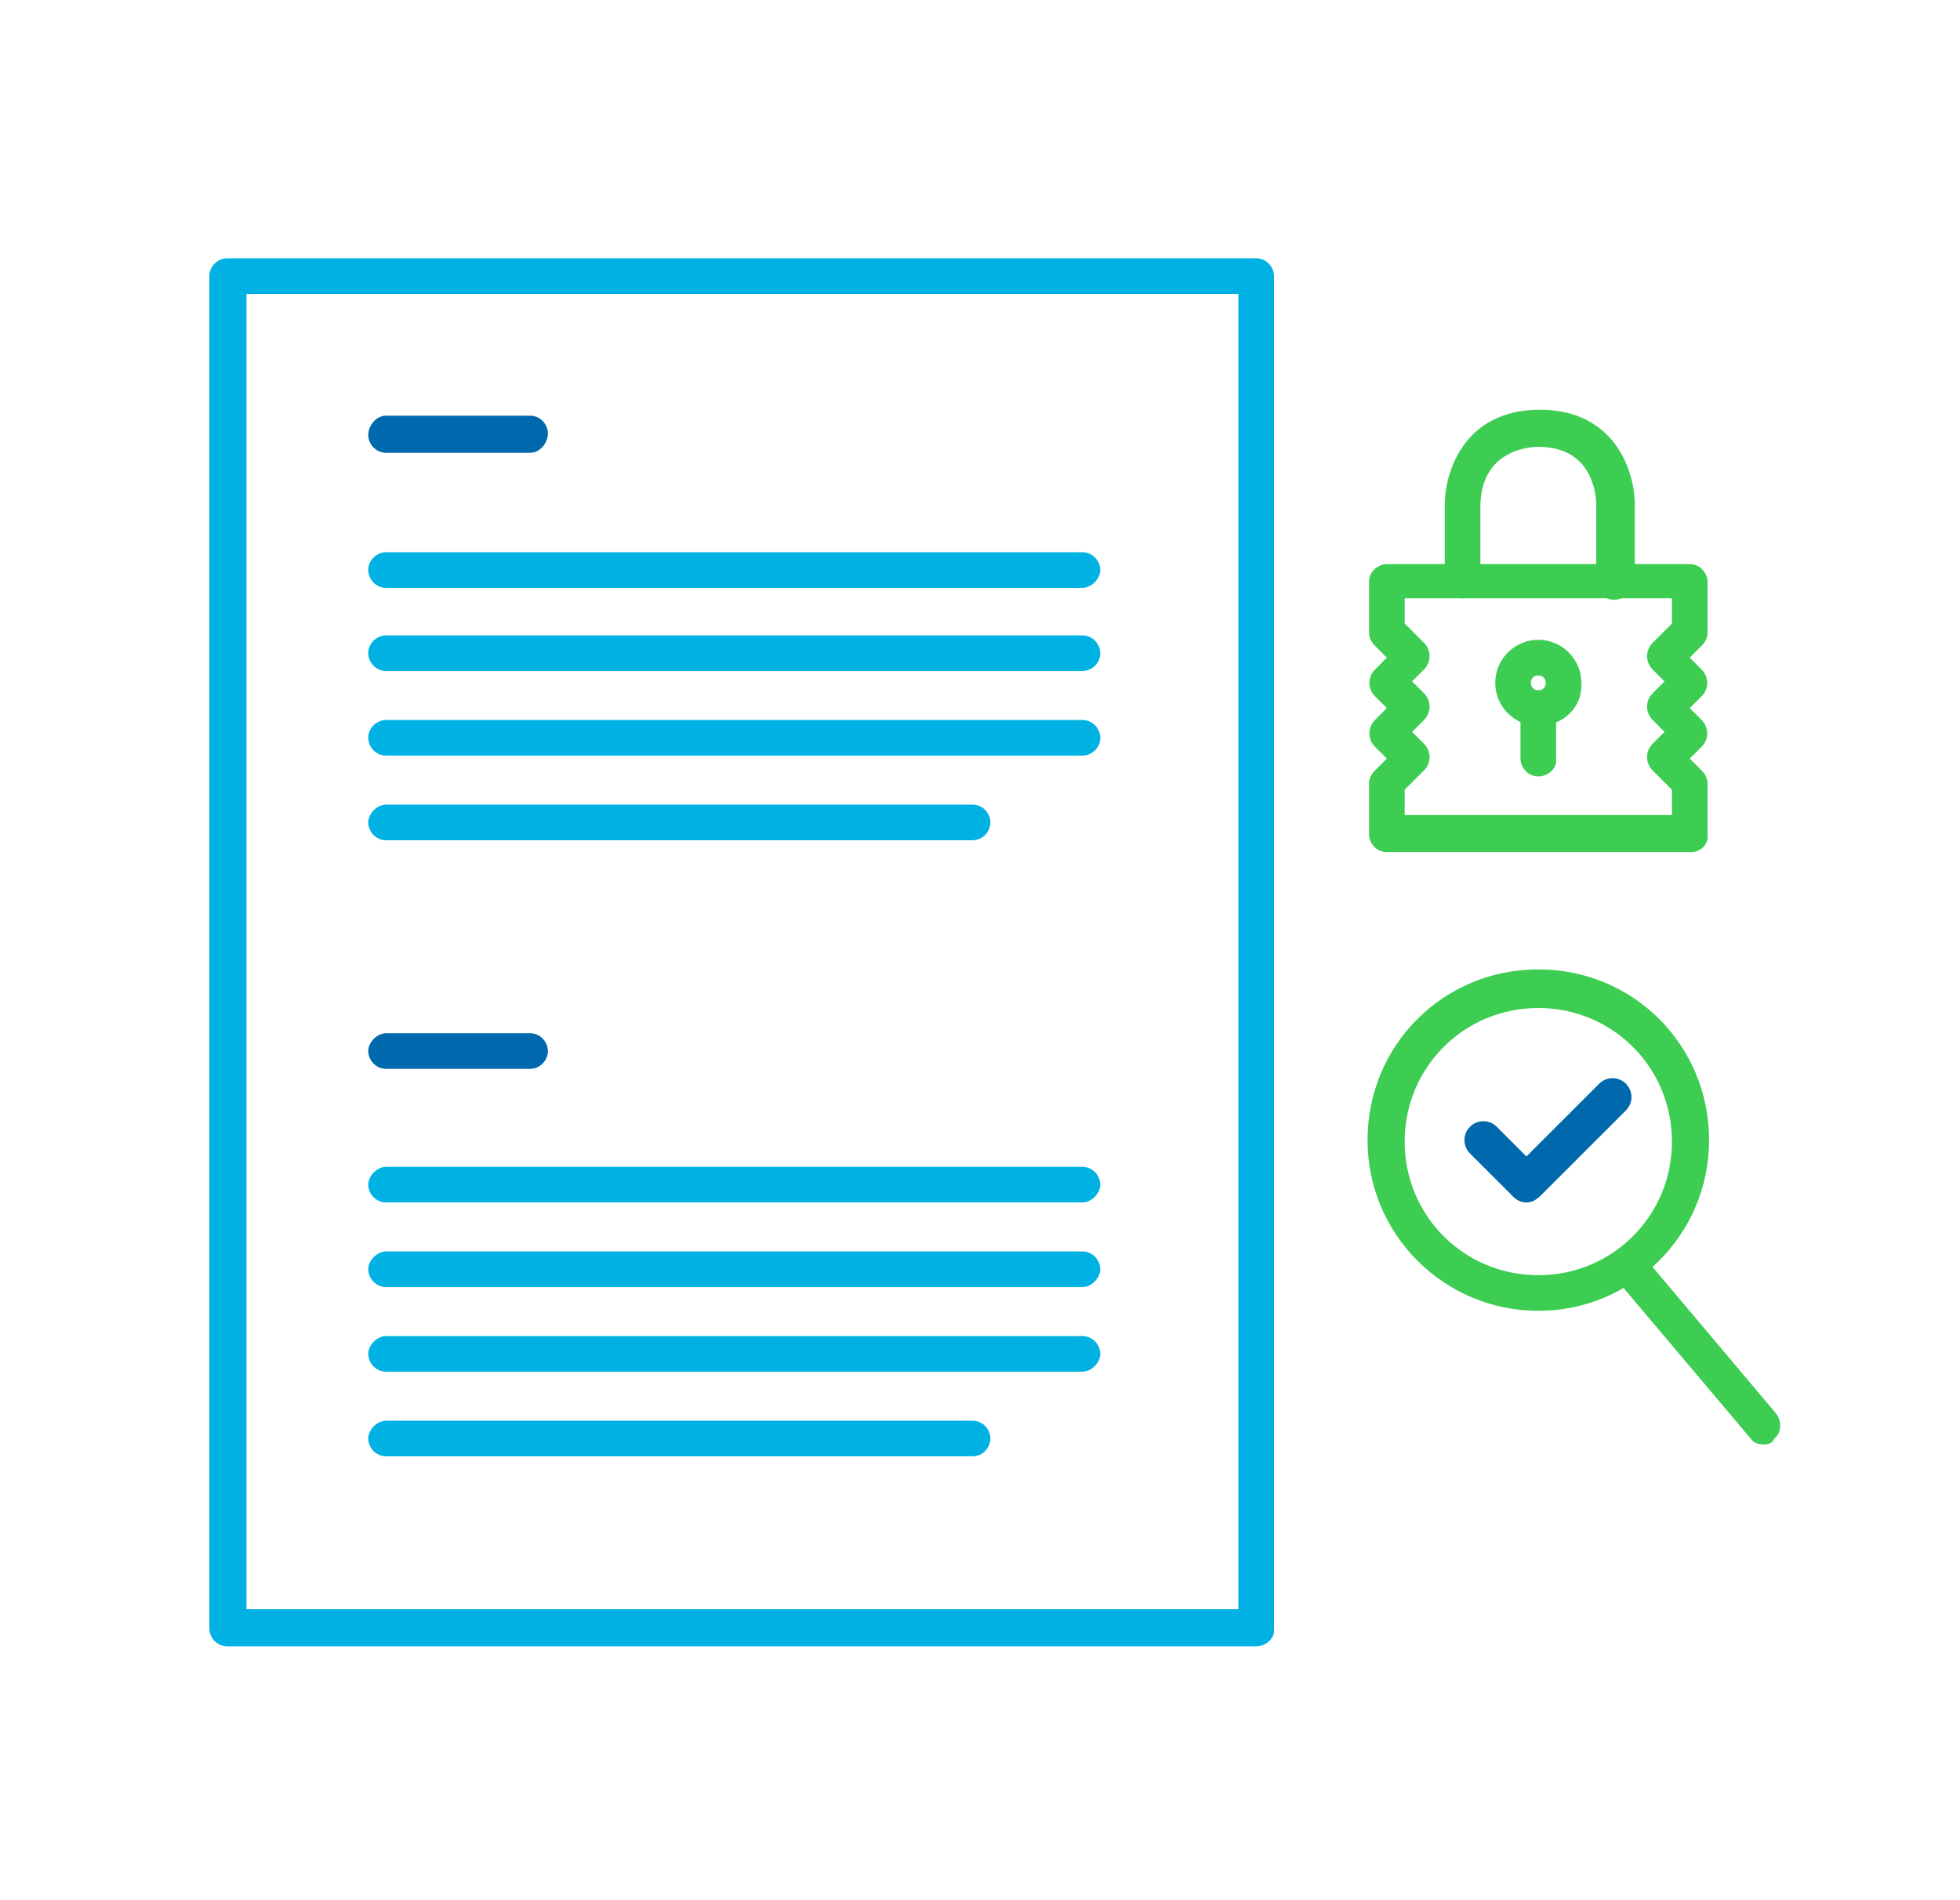 <?xml version="1.0" encoding="utf-8"?>
<!-- Generator: Adobe Illustrator 28.0.0, SVG Export Plug-In . SVG Version: 6.00 Build 0)  -->
<svg version="1.1" id="Layer_1" xmlns="http://www.w3.org/2000/svg" xmlns:xlink="http://www.w3.org/1999/xlink" x="0px" y="0px"
	 viewBox="0 0 132 128" style="enable-background:new 0 0 132 128;" xml:space="preserve">
<style type="text/css">
	.st0{fill:#00B2E3;}
	.st1{fill:#0069AD;}
	.st2{fill:#3DCD52;}
</style>
<g>
	<path class="st0" d="M84.6,110.9H15.3c-0.7,0-1.2-0.6-1.2-1.2V18.6c0-0.7,0.6-1.2,1.2-1.2h69.3c0.7,0,1.2,0.6,1.2,1.2v91.1
		C85.9,110.3,85.3,110.9,84.6,110.9z M16.6,108.4h66.8V19.8H16.6V108.4z"/>
	<path class="st1" d="M35.7,30.5H26c-0.7,0-1.2-0.6-1.2-1.2S25.3,28,26,28h9.7c0.7,0,1.2,0.6,1.2,1.2S36.4,30.5,35.7,30.5z"/>
	<g>
		<path class="st0" d="M72.9,39.6H26c-0.7,0-1.2-0.6-1.2-1.2c0-0.7,0.6-1.2,1.2-1.2h46.9c0.7,0,1.2,0.6,1.2,1.2
			C74.1,39,73.5,39.6,72.9,39.6z"/>
		<path class="st0" d="M72.9,45.2H26c-0.7,0-1.2-0.6-1.2-1.2c0-0.7,0.6-1.2,1.2-1.2h46.9c0.7,0,1.2,0.6,1.2,1.2
			C74.1,44.7,73.5,45.2,72.9,45.2z"/>
		<path class="st0" d="M72.9,50.9H26c-0.7,0-1.2-0.6-1.2-1.2c0-0.7,0.6-1.2,1.2-1.2h46.9c0.7,0,1.2,0.6,1.2,1.2
			C74.1,50.4,73.5,50.9,72.9,50.9z"/>
		<path class="st0" d="M65.5,56.6H26c-0.7,0-1.2-0.6-1.2-1.2s0.6-1.2,1.2-1.2h39.5c0.7,0,1.2,0.6,1.2,1.2S66.2,56.6,65.5,56.6z"/>
	</g>
	<path class="st1" d="M35.7,72H26c-0.7,0-1.2-0.6-1.2-1.2s0.6-1.2,1.2-1.2h9.7c0.7,0,1.2,0.6,1.2,1.2S36.4,72,35.7,72z"/>
	<g>
		<path class="st0" d="M72.9,81H26c-0.7,0-1.2-0.6-1.2-1.2s0.6-1.2,1.2-1.2h46.9c0.7,0,1.2,0.6,1.2,1.2S73.5,81,72.9,81z"/>
		<path class="st0" d="M72.9,86.7H26c-0.7,0-1.2-0.6-1.2-1.2s0.6-1.2,1.2-1.2h46.9c0.7,0,1.2,0.6,1.2,1.2S73.5,86.7,72.9,86.7z"/>
		<path class="st0" d="M72.9,92.4H26c-0.7,0-1.2-0.6-1.2-1.2s0.6-1.2,1.2-1.2h46.9c0.7,0,1.2,0.6,1.2,1.2S73.5,92.4,72.9,92.4z"/>
		<path class="st0" d="M65.5,98.1H26c-0.7,0-1.2-0.6-1.2-1.2s0.6-1.2,1.2-1.2h39.5c0.7,0,1.2,0.6,1.2,1.2S66.2,98.1,65.5,98.1z"/>
	</g>
	<g>
		<path class="st2" d="M113.9,57.4H93.4c-0.7,0-1.2-0.6-1.2-1.2v-3.4c0-0.3,0.1-0.6,0.4-0.9l0.8-0.8l-0.8-0.8
			c-0.5-0.5-0.5-1.3,0-1.8l0.8-0.8l-0.8-0.8c-0.5-0.5-0.5-1.3,0-1.8l0.8-0.8l-0.8-0.8c-0.2-0.2-0.4-0.5-0.4-0.9v-3.4
			c0-0.7,0.6-1.2,1.2-1.2h20.4c0.7,0,1.2,0.6,1.2,1.2v3.4c0,0.3-0.1,0.6-0.4,0.9l-0.8,0.8l0.8,0.8c0.5,0.5,0.5,1.3,0,1.8l-0.8,0.8
			l0.8,0.8c0.5,0.5,0.5,1.3,0,1.8l-0.8,0.8l0.8,0.8c0.2,0.2,0.4,0.5,0.4,0.9v3.4C115.1,56.9,114.5,57.4,113.9,57.4z M94.6,54.9h18
			v-1.7l-1.3-1.3c-0.5-0.5-0.5-1.3,0-1.8l0.8-0.8l-0.8-0.8c-0.5-0.5-0.5-1.3,0-1.8l0.8-0.8l-0.8-0.8c-0.5-0.5-0.5-1.3,0-1.8l1.3-1.3
			v-1.7h-18V42l1.3,1.3c0.5,0.5,0.5,1.3,0,1.8l-0.8,0.8l0.8,0.8c0.5,0.5,0.5,1.3,0,1.8l-0.8,0.8l0.8,0.8c0.5,0.5,0.5,1.3,0,1.8
			l-1.3,1.3V54.9z"/>
		<path class="st2" d="M108.7,40.4c-0.7,0-1.2-0.6-1.2-1.2V34c0-0.6-0.2-3.9-3.9-3.9c-0.6,0-3.8,0.2-3.9,3.9v5.1
			c0,0.7-0.6,1.2-1.2,1.2s-1.2-0.6-1.2-1.2V34c0-2.2,1.3-6.4,6.4-6.4s6.4,4.2,6.4,6.4v5.1C110,39.8,109.4,40.4,108.7,40.4z"/>
		<g>
			<path class="st2" d="M103.6,48.9c-1.6,0-2.9-1.3-2.9-2.9c0-1.6,1.3-2.9,2.9-2.9s2.9,1.3,2.9,2.9
				C106.6,47.6,105.3,48.9,103.6,48.9z M103.6,45.5c-0.3,0-0.5,0.2-0.5,0.5c0,0.3,0.2,0.5,0.5,0.5s0.5-0.2,0.5-0.5
				C104.1,45.7,103.9,45.5,103.6,45.5z"/>
			<path class="st2" d="M103.6,52.3c-0.7,0-1.2-0.6-1.2-1.2v-3.4c0-0.7,0.6-1.2,1.2-1.2s1.2,0.6,1.2,1.2v3.4
				C104.9,51.7,104.3,52.3,103.6,52.3z"/>
		</g>
	</g>
	<path class="st2" d="M103.6,88.3c-6.3,0-11.5-5.1-11.5-11.5s5.1-11.5,11.5-11.5s11.5,5.1,11.5,11.5S109.9,88.3,103.6,88.3z
		 M103.6,67.9c-5,0-9,4-9,9c0,5,4,9,9,9c5,0,9-4,9-9C112.6,71.9,108.6,67.9,103.6,67.9z"/>
	<path class="st1" d="M102.8,81L102.8,81c-0.3,0-0.6-0.1-0.9-0.4L99,77.7c-0.5-0.5-0.5-1.3,0-1.8c0.5-0.5,1.3-0.5,1.8,0l2,2l4.9-4.9
		c0.5-0.5,1.3-0.5,1.8,0c0.5,0.5,0.5,1.3,0,1.8l-5.7,5.7C103.4,80.9,103.1,81,102.8,81z"/>
	<path class="st2" d="M118.8,97.3c-0.4,0-0.7-0.1-0.9-0.4L108.7,86c-0.4-0.5-0.4-1.3,0.1-1.7c0.5-0.4,1.3-0.4,1.7,0.1l9.1,10.8
		c0.4,0.5,0.4,1.3-0.1,1.7C119.4,97.2,119.1,97.3,118.8,97.3z"/>
</g>
</svg>